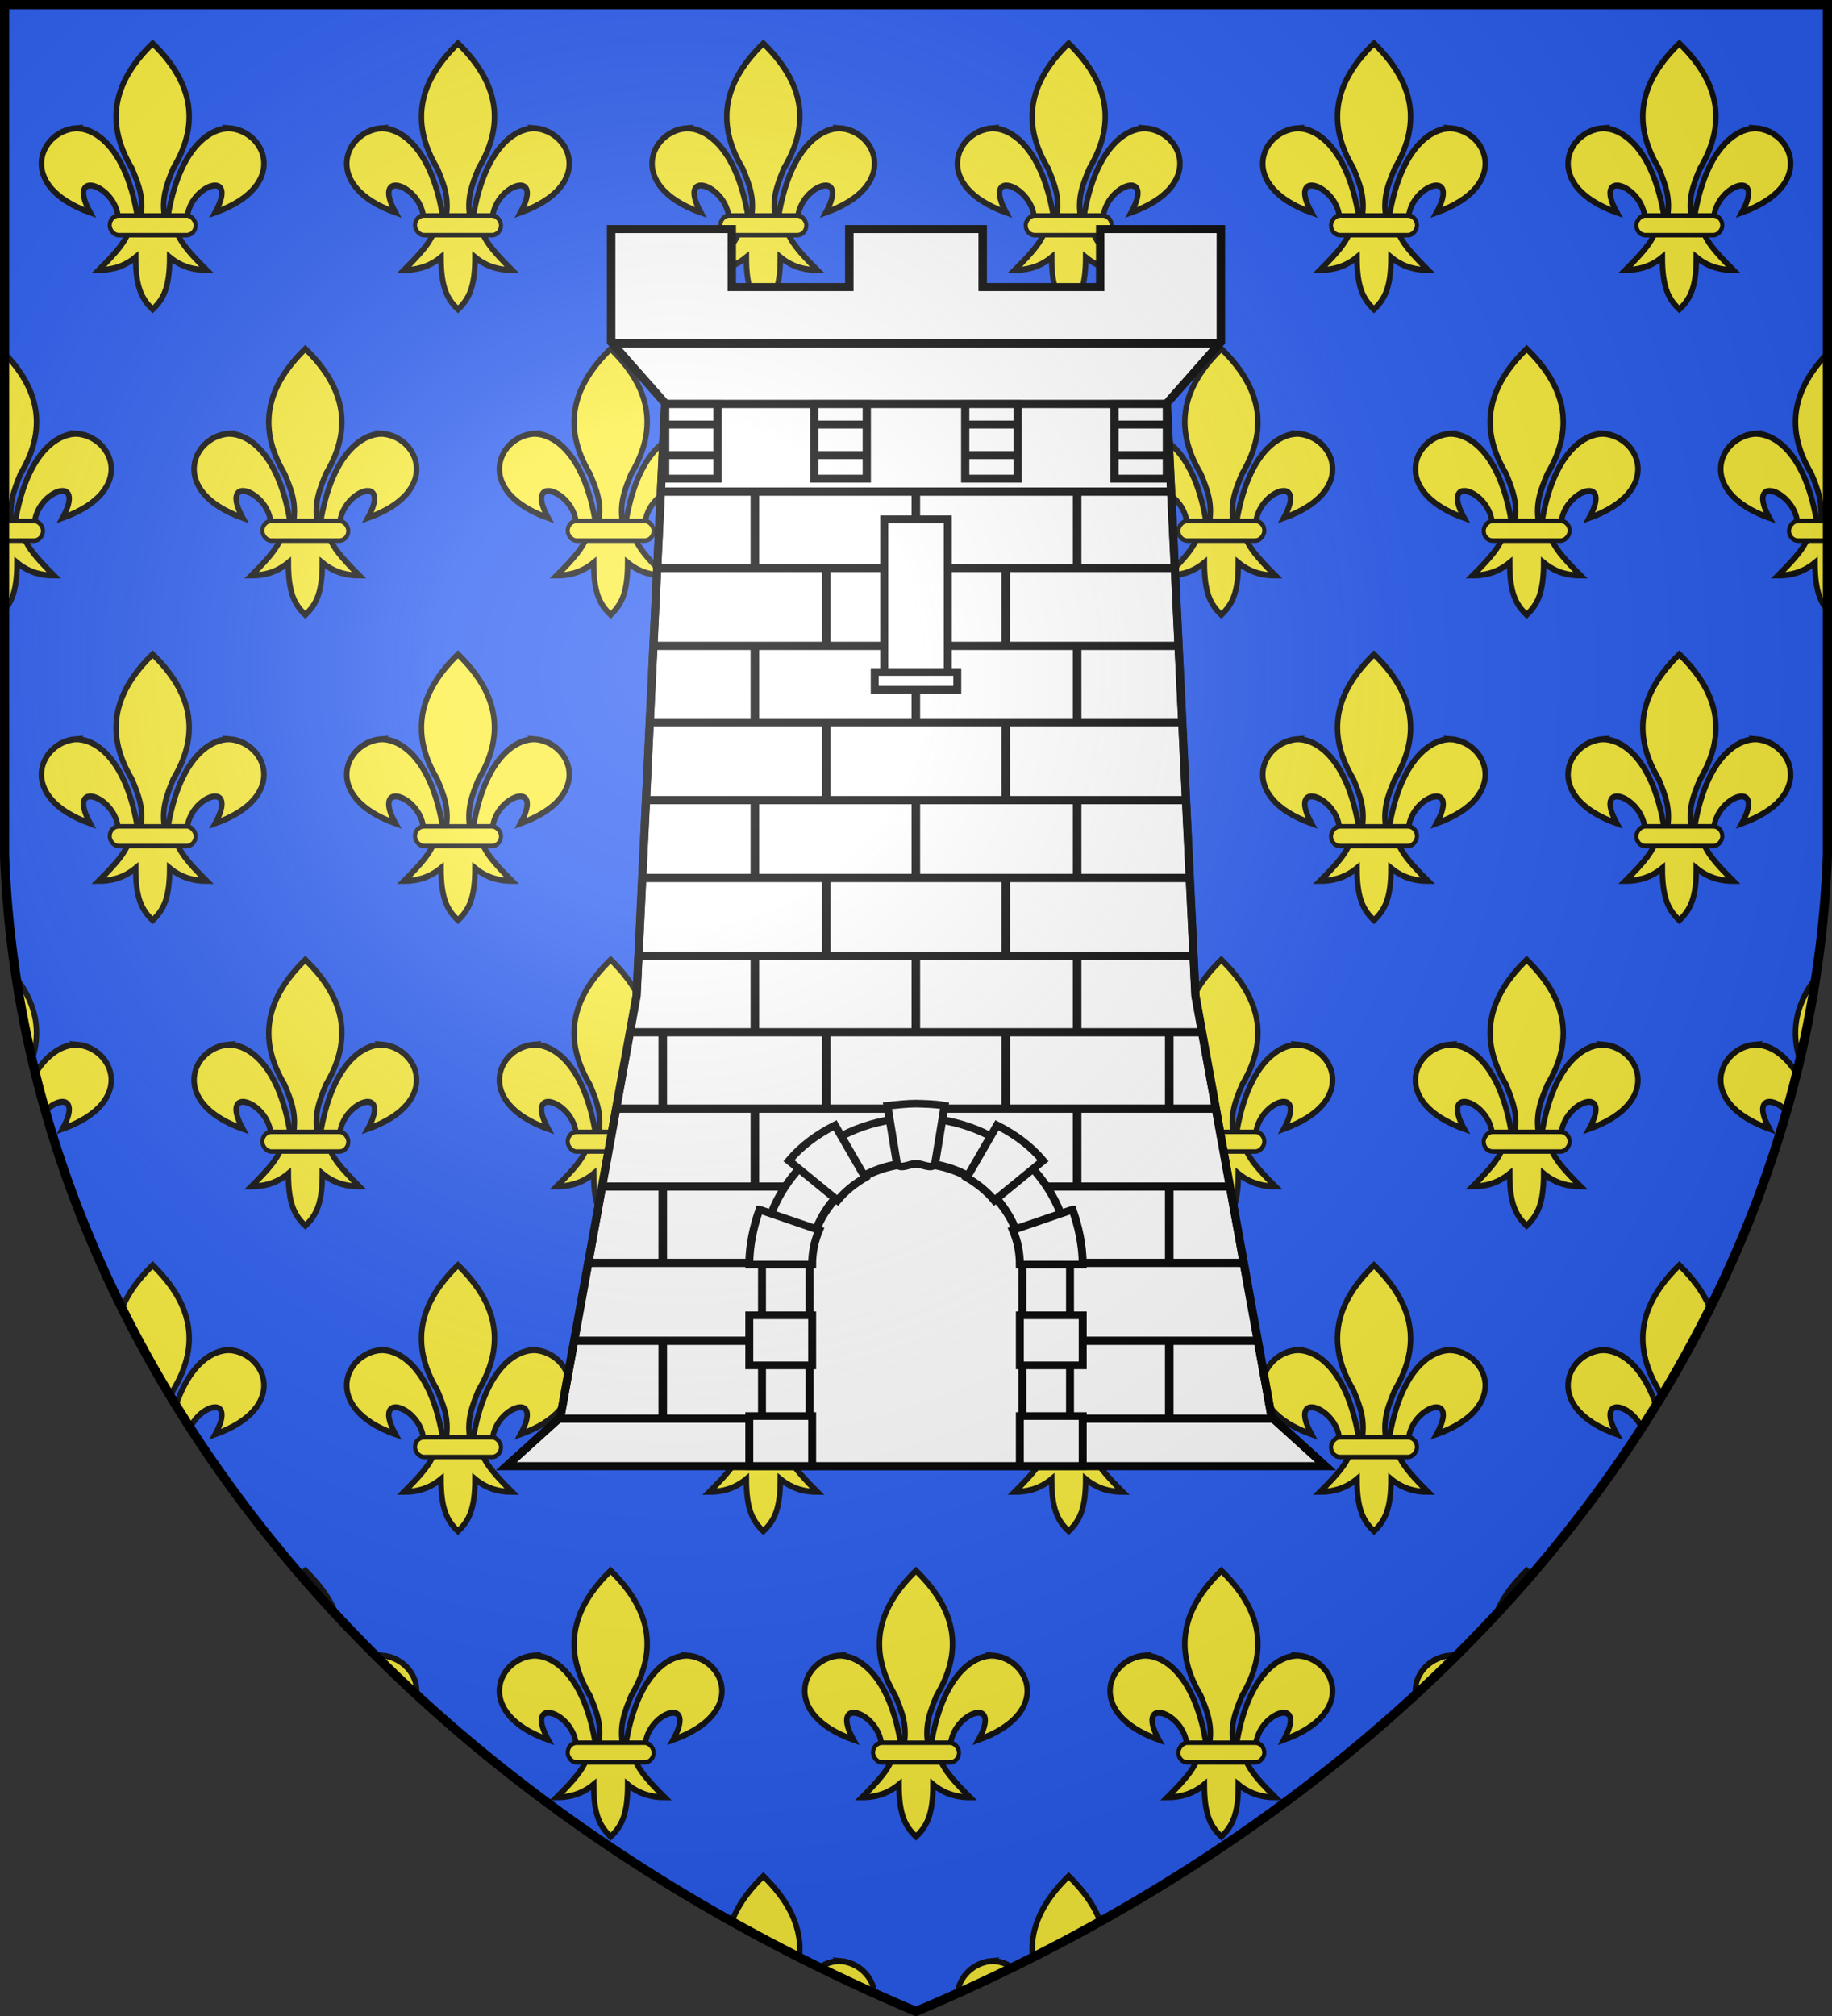 <svg xmlns="http://www.w3.org/2000/svg" xmlns:xlink="http://www.w3.org/1999/xlink" width="600" height="660" fill="#2b5df2" stroke="#000"><rect width="100%" height="100%" fill="#333333" stroke="none"/><defs><clipPath id="c"><path id="b" d="M1.5 1.5h597V280A570 445 0 0 1 300 658.5 570 445 0 0 1 1.5 280Z"/></clipPath><clipPath id="j"><path id="i" d="m396 112-17 20 9 194 24 138 17 16H171l17-16 24-138 9-194-17-20V75h38v19h37V75h42v19h37V75h38Z"/></clipPath><radialGradient id="t" cx="221" cy="226" r="300" gradientTransform="matrix(1.35 0 0 1.35 -77 -85)" gradientUnits="userSpaceOnUse"><stop offset="0" stop-color="#fff" stop-opacity=".3"/><stop offset=".2" stop-color="#fff" stop-opacity=".25"/><stop offset=".6" stop-color="#666" stop-opacity=".13"/><stop offset="1" stop-opacity=".13"/></radialGradient><g id="d" transform="matrix(.64 0 0 .7 108 -109.6)"><path id="a" d="M260.7 73.7c-18.7 1.3-30.7 27 7.3 39.4-12.3-20.6 12.4-13.1 14.3 1.9h9.9c-5.5-30.4-20.1-41.3-31.5-41.3Z"/><use xlink:href="#a" x="-600" transform="scale(-1 1)"/><path d="M310.5 92.5c-3.3 7.5-6.3 13.9-4.2 23.8h-12.6c2.1-9.9-.9-16.3-4.3-23.8C274.7 69.9 281 50.9 300 34c19 16.9 25.3 35.9 10.5 58.5Zm1.9 30c2.2 4.5 4.9 8.1 15.2 17.5-5.6 0-12.3-1-18.9-6 0 14-3.1 19.6-8.7 24.4-5.6-4.8-8.7-10.4-8.7-24.4-6.6 5-13.3 6-18.9 6 10.3-9.4 13-13 15.2-17.5Z"/><rect width="44" height="9.2" x="278" y="114.5" stroke-width="2.1" rx="4.6" ry="4.6"/></g></defs><use xlink:href="#b"/><g fill="#fcef3c" stroke="#111" stroke-width="2.8" clip-path="url(#c)"><g id="h"><g id="g"><g id="f"><g id="e"><use xlink:href="#d" x="-100"/><use xlink:href="#d"/></g><use xlink:href="#e" x="-200"/></g><use xlink:href="#f" x="-700" transform="scale(-1 1)"/></g><use xlink:href="#g" x="-50" y="100"/><use xlink:href="#g" y="200"/><use xlink:href="#g" x="-50" y="300"/></g><use xlink:href="#h" y="400"/></g><g fill="#fff" stroke-width="2.5" transform="matrix(1.04 0 0 1 -12 0)"><use xlink:href="#i"/><g stroke-width="2.2" clip-path="url(#j)"><path id="k" d="M188 112.2h224v.5H188z"/><use xlink:href="#k" y="19.8"/><g id="l"><use xlink:href="#k" y="48.5"/><use xlink:href="#k" y="73.5"/><use xlink:href="#k" y="99"/><use xlink:href="#k" y="124"/><use xlink:href="#k" y="149.5"/><use xlink:href="#k" y="175"/><use xlink:href="#k" y="200.5"/></g><use xlink:href="#l" y="177"/><g id="p"><g id="n"><path id="q" d="M249 162h.5v23h-.5z"/><path id="m" d="M271.5 187h.5v23h-.5z"/><use xlink:href="#m" x="-51.5" y="152"/></g><use xlink:href="#n" y="50.5"/><use xlink:href="#n" y="101"/><use xlink:href="#n" y="152"/><use xlink:href="#n" y="202"/><path id="o" stroke-width="2.6" d="M221 132.3v24.4h16.5v-24.4H221Zm0 16.7h16-16Zm0-10h16-16Z"/><use xlink:href="#o" x="47"/></g><use xlink:href="#p" x="-600" transform="scale(-1 1)"/><g id="r"><use xlink:href="#q" x="50.7"/><use xlink:href="#q" x="50.7" y="50.5"/></g><use xlink:href="#r" y="101"/></g><path d="M300 366c-26.8 0-48.5 21.3-48.5 47.6v66.1h15.1v-66.1c0-18.1 14.9-33 33.4-33 18.2 0 33.3 14.9 33.3 33v66.1h15.2v-66.1c0-26.3-21.8-47.6-48.5-47.6Z"/><path d="M300 381c-18.5 0-33.5 15-33.5 33v66h67v-66c0-18-15.2-33-33.5-33ZM290 170h20v52h-20z"/><path d="M287 220h26v5.8h-26zM291 362l3 19c1 2 4 0 6 0s5 2 6 0l3-19c-3-.6-6-.6-9-.7-3 0-6 .4-9 .7Z"/><path id="s" d="M247.5 430.6V447h19.8v-16.4h-19.8Zm3.2-34.6c-1.9 5.6-3.2 11.8-3.2 18h19.8c0-4 .7-7.6 2.2-11.3l-18.8-6.7Zm-3.2 67.6V480h19.8v-16.4h-19.8Zm27-95.2C269 371.3 264 375 260 380l15.3 13c2.4-3 5.4-5.5 8.7-7.5l-9.5-17.1Z"/><use xlink:href="#s" x="-600" transform="scale(-1 1)"/><use xlink:href="#i" fill="none" stroke-width="2.6"/></g><use xlink:href="#b" fill="url(#t)" stroke-width="3"/></svg>